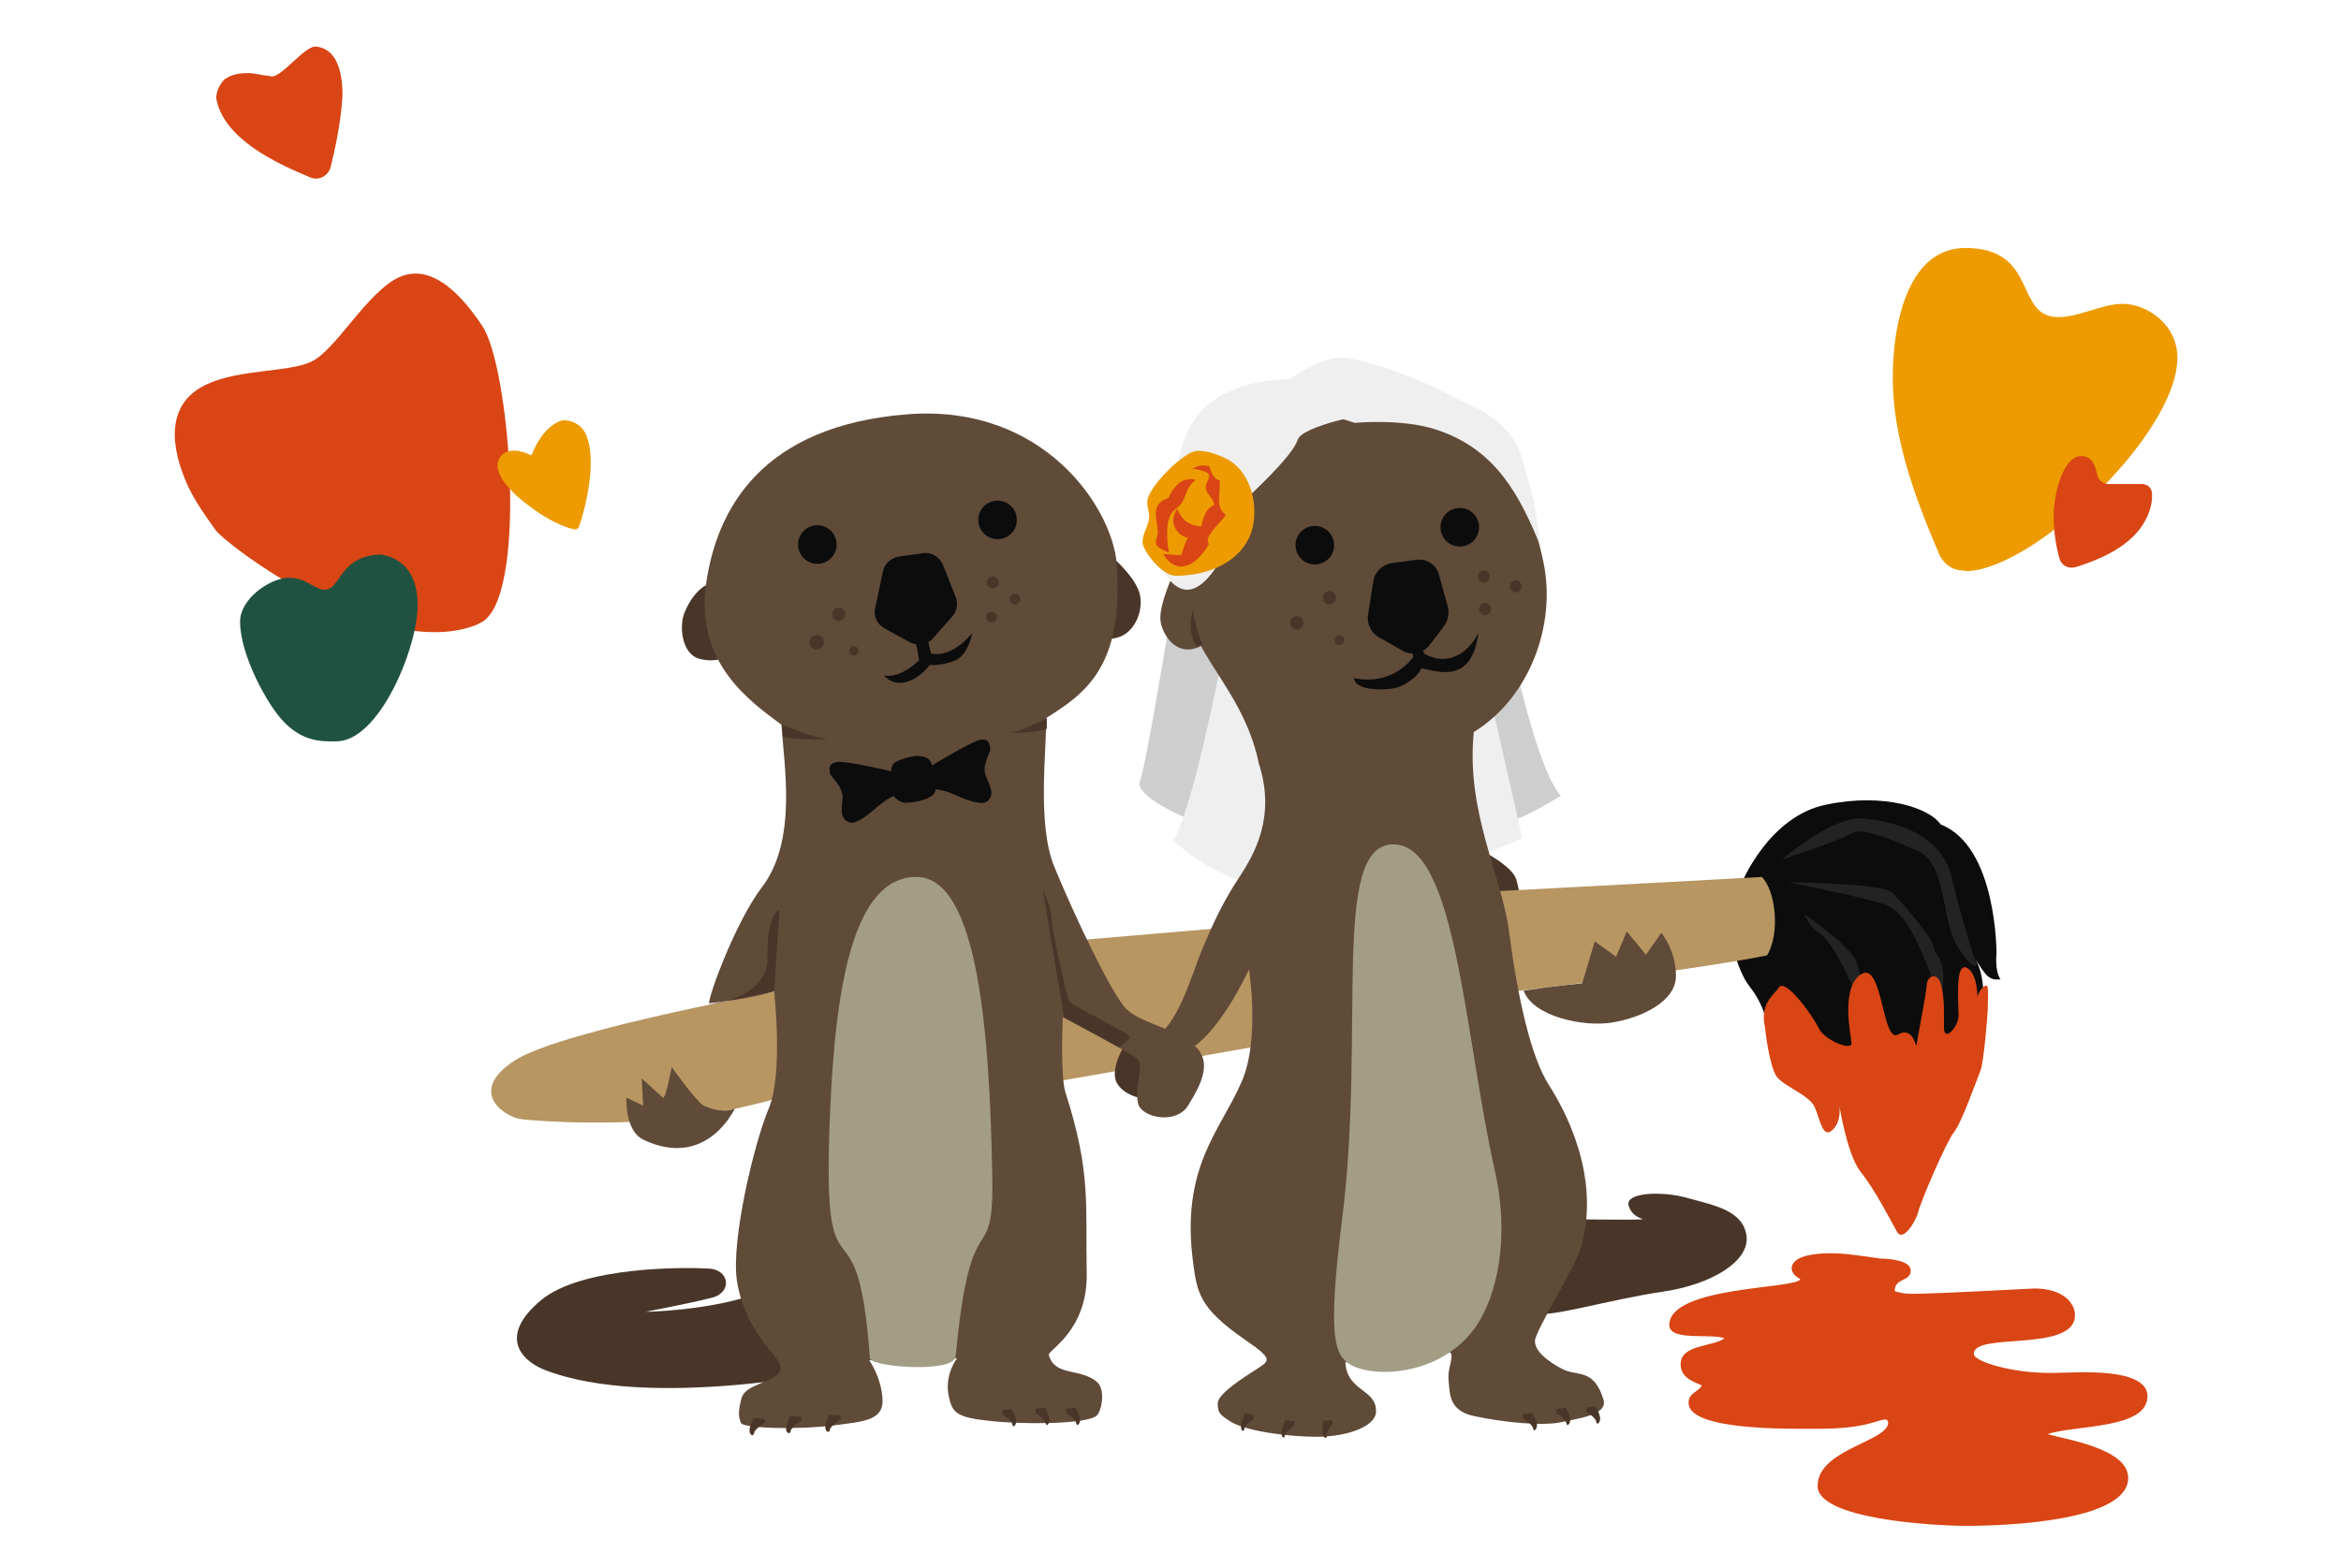 <?xml version="1.0" encoding="utf-8"?>
<!-- Generator: Adobe Illustrator 26.3.1, SVG Export Plug-In . SVG Version: 6.00 Build 0)  -->
<svg version="1.1" id="Layer_1" xmlns="http://www.w3.org/2000/svg" xmlns:xlink="http://www.w3.org/1999/xlink" x="0px" y="0px"
	 viewBox="0 0 352 235.8" style="enable-background:new 0 0 352 235.8;" xml:space="preserve">
<style type="text/css">
	.st0{fill:#D94514;}
	.st1{fill:#ED9B00;}
	.st2{fill:#205241;}
	.st3{fill:#CECECE;}
	.st4{fill:#493628;}
	.st5{fill:#0C0C0C;}
	.st6{fill:#EFEFEF;}
	.st7{fill:#B79662;}
	.st8{fill:#604A38;}
	.st9{fill:#A39D86;}
	.st10{fill:#232323;}
</style>
<path class="st0" d="M32.4,79.7c-1.5-2.1-3-4.2-4.1-6.5c-2.7-5.9-3.5-12.5,2.8-15.4c4.9-2.3,12.4-1.8,15.7-3.4
	C50.5,52.7,55.1,44,60,41.7c5.1-2.3,9.7,3.1,12.5,7.3c4.2,6.1,7,41.4-0.3,44.7c-0.2,0.1-0.4,0.2-0.6,0.3
	C57.2,99.6,33.8,81.8,32.4,79.7z"/>
<path class="st1" d="M294.9,85.8c-1.5-0.1-2.7-1.1-3.3-2.4c-3.6-8.4-7-17.5-7-26.6c0-8.4,2.4-19.5,10.9-19.5
	c11.1,0,7.3,10.4,14,10.4c3.2,0,6.5-2,9.7-2c3.5,0,8.2,3,8.2,8.1c0,11.6-21.9,32.1-31.8,32.1C295.4,85.8,295.2,85.8,294.9,85.8z"/>
<path class="st2" d="M42.8,108.7c-2.6-2.6-6.7-10.2-6.7-15.2c0-3.4,4.3-6.4,7.1-6.6c2.8-0.1,3.9,1.7,5.6,1.8c0,0,0,0,0,0
	c2.5,0,2.1-5.1,8.5-5.3c4,0.7,5.5,3.8,5.5,7.6c0,6.5-5.8,20.5-12.2,20.5C47.9,111.6,45.4,111.3,42.8,108.7z"/>
<path class="st0" d="M312.1,85.3c-1,0.3-2.1-0.2-2.4-1.2c-0.5-1.7-0.9-4-0.9-6.3c0-4.3,1.7-9.1,4-9.2c2-0.1,2.3,1.8,2.6,3
	c0.2,0.7,0.9,1.2,1.6,1.2c0.4,0,0.7,0,1.1,0c0.9,0,1.9,0,2.8,0c0.4,0,0.9,0,1.3,0c0.5,0.1,0.8,0.2,1.1,0.6c0,0,0.5,0.4,0.2,2.3
	C322.4,81.1,317.2,83.7,312.1,85.3z"/>
<path class="st1" d="M87.1,79.1c-0.1,0.4-0.5,0.6-0.8,0.5c-1.6-0.3-4-1.5-6.2-3.1c-3.2-2.3-6.7-5.7-4.7-8c1.3-1.4,3.8-0.4,4.5,0
	c0.3-0.7,1.7-4.4,4.7-5.3c1.7,0,3.1,0.9,3.6,2.4C89.4,68.4,88.8,74,87.1,79.1z"/>
<path class="st0" d="M49.7,25.2c-0.4,1.3-1.8,2-3,1.5c-5.6-2.3-13.2-6-14.2-12c0,0,0,0,0,0c0.1-1.1,0.5-2,1.3-2.8c0,0,0,0,0,0
	c1.1-0.7,2.1-0.9,3.4-0.9c0.2,0,0.4,0,0.5,0c0,0,0,0,0,0c0.2,0,0.5,0.1,0.7,0.1c0,0,0,0,0,0c0.7,0.1,1.4,0.3,2.1,0.3c0,0,0,0,0,0
	c0.1,0.1,0.2,0.1,0.4,0.1c1.5,0,4.9-4.5,6.5-4.5c0,0,0,0,0.1,0c3,0.3,4,3.5,4,7.3C51.3,18.2,50.4,22.4,49.7,25.2z"/>
<g>
	<path class="st3" d="M225.2,87.2c0,0,4.9,27.5,9.5,32.5c-6.9,4.2-8.2,3.9-8.2,3.9s-4.2-18.3-4.3-22.3S225.2,87.2,225.2,87.2z"/>
	<path class="st4" d="M222.7,127.9c0,0,4.7,2.3,5.3,4.4s0.9,5,0.9,5l-6.4-0.2L222.7,127.9z"/>
	<path class="st4" d="M237.7,183.4c0,0,7.9,0.1,9,0c1.1-0.1-1.1,0.1-1.8-2s5.1-2.3,8.9-1.2c3.9,1.1,8.2,1.8,8.8,5.6
		c0.6,3.8-5.1,7.4-12.7,8.5s-17.3,4-18.8,3.2s-0.8-5.9-0.8-5.9L237.7,183.4z"/>
	<path class="st4" d="M106.7,87.8c0,0-2.2,0.5-3.8,4.4c-0.8,2-0.4,6.2,2.3,6.9c2.3,0.6,5,0,5.6-2.3S106.7,87.8,106.7,87.8z"/>
	<path class="st4" d="M164.9,81.8c0,0,5.1,3.8,6.3,7c1,2.5-0.4,6.4-3.2,7.1s-4.2,0.4-4.5-1.9C163.3,91.7,164.9,81.8,164.9,81.8z"/>
	<path class="st4" d="M127.5,205.9c0,0-29.8,6.4-45.7,0.1c-3.7-1.5-6.7-5.2-0.5-10.4c6.2-5.2,21.9-5,25.2-4.8
		c3.2,0.1,3.7,3.6,0.5,4.4c-3.1,0.8-9.9,2.1-9.9,2.1s9.6-0.1,17.3-2.9c7.9-2.9,12-5.5,12-5.5l3.3,4.1L127.5,205.9z"/>
	<path class="st5" d="M261.8,133c0,0,4.1-10.3,12.9-12c8.8-1.8,15.5,0.6,17.1,3c8.5,3.3,8.4,19.4,8.4,19.4s-0.3,2.6,0.6,3.9
		c-1.8,0.2-2.2-0.6-3.9-3.2c1.3,1.9,1.8,5.7,0.9,11.7c-1.3,9-9.9,24.9-10.6,26.5c-0.7,1.6-0.9,3.9-2.6-0.2s-6.5-7.2-7.9-16.2
		c-0.7,3.9-1.1,2.9-2.9,0.2c-1.9-2.7-5.8-2.2-7.2-8.8c-1.6-7.8-3.3-8.1-4.4-10.3c-1.1-2.2-2.3-5.5-1.9-10.3
		C260.6,131.8,261.8,133,261.8,133z"/>
	<path class="st6" d="M222.6,98.3l6.3,27.8c0,0-9.1,4.1-12.6,4c-3.5-0.1-5.9-11.3-5.5-16.9C211.1,107.6,222.6,98.3,222.6,98.3z"/>
	<path class="st3" d="M175.7,94.4c0,0-3.4,20.8-4.3,23.1c-0.9,2.3,7.1,5.6,7.1,5.6s5.6-17.3,5.4-22.2
		C183.6,96,175.7,94.4,175.7,94.4z"/>
	<path class="st6" d="M183.5,100.3c0,0-4.4,22.3-7.1,26.1c5.4,4.9,10.2,6,10.2,6s9.2-14.7,1.1-24.3
		C184.7,104.5,183.5,100.3,183.5,100.3z"/>
	<path class="st7" d="M119.5,148.6c0,0-34.8,6.2-42.1,10.9c-7.2,4.7-1.6,8.4,0.8,8.8c2.5,0.4,16.4,1.2,26.8-0.5
		c8.7-1.4,14.5-3.4,14.5-3.4V148.6z"/>
	<polygon class="st7" points="157.6,141.8 191.7,138.9 192.3,156.8 158.1,162.8 	"/>
	<path class="st7" d="M220.2,134.3c0,0,34.2-1.8,44.7-2.4c2.1,2,2.8,8.5,0.8,11.8c-12.4,2.5-43,6-43,6L220.2,134.3z"/>
	<path class="st4" d="M169.2,157c0,0-2.5,3.9-1.2,6s4.4,2.3,4.4,2.3l2.7-7.5L169.2,157z"/>
	<path class="st8" d="M116.4,149.1c0,0,1.4,12.4-0.8,17.6s-5.7,19.9-4.8,25.9c1.4,8.9,7.5,11.8,6.5,13.6c-0.9,1.8-5.2,1.9-5.8,4.1
		c-0.6,2.2-0.4,2.9-0.1,3.7c0.2,0.8,8,1.1,13.9,0.4c4.5-0.6,7.6-0.7,7.4-4s-2-5.8-2-5.8l13.2-0.3c0,0-2,2.5-1.2,5.9
		c0.5,2.2,1.1,3,6,3.5c5.2,0.6,14.4,0.5,16.1-0.7c0.8-0.5,1.5-3.9,0.2-5.1c-2.5-2.2-6.4-0.8-7.3-4.1c-0.2-0.7,5.9-3.6,5.7-12.4
		c-0.2-10.1,0.7-15-3.2-27.1c-0.8-2.5-0.4-11.3-0.4-11.3s10.7,5.6,11.4,6.4c0.7,0.8-0.7,4.9,0,6.8s5.7,3,7.5,0c1.8-3,4.2-7,0-9.6
		c-4.2-2.6-7-2.8-9.2-4.7c-2.2-1.9-8.4-15.2-11-21.6s-1.1-17.7-1.2-22.3c5.7-3.6,11.8-7.6,10.6-23.3c-0.7-8.3-10.9-23.9-31.3-22.4
		c-22.3,1.7-28.8,14.5-30.4,25.3c-1.8,12.1,6.6,17.9,11.3,21.4c0.4,6.2,2.4,17.4-2.9,24.4c-3.9,5.1-7.9,15.9-8,17.5
		C113.3,150.2,116.4,149.1,116.4,149.1z"/>
	<path class="st8" d="M110.5,166.7c0,0-4.2,9.3-13.8,4.7c-2.8-1.4-2.5-6.3-2.5-6.3l2.5,1.2l-0.2-4.1c0,0,2.9,2.7,3.2,2.9
		c0.4,0.2,1.3-4.6,1.3-4.6s3.7,5.2,4.8,5.8C108.8,167.7,110.5,166.7,110.5,166.7z"/>
	<path class="st8" d="M186.5,131.7c-2.5,3.7-4.1,7.2-5.7,11c-1.6,3.8-3.4,10.8-6.9,13.2c1.5,1.8-0.8,4.3,4.2,2.3
		c5-2,9.7-12.4,9.7-12.4s1.7,10.5-1.1,16.9c-3.2,7.4-9.2,12.8-7.3,27.2c0.6,4.6,1,6.9,7.8,11.6c4.2,2.9,3.8,3.1,1.8,4.4
		s-5.9,3.7-5.9,5.2c0,1.5,0.4,1.7,1.9,2.7c2.2,1.4,8.4,2.3,13,2.3c4.7,0,8.9-1.6,8.9-3.8c0.1-3.4-4.4-3-4.6-7.4
		c2-0.4,10.6,0.2,14-1.2s1.3,1.5,1.5,3.7c0.2,2.2,0,4.8,3.9,5.6c4.7,1,10.4,1.5,13.1,0.9s7-1.1,6.3-3.4c-1.5-4.8-3.9-3.4-6.2-4.6
		c-2.3-1.2-4.1-2.7-4.1-4.2c0-1.5,6.2-11.3,7-14.3c2.9-10.7-2.6-20.6-4.9-24.2c-2.7-4.2-4.7-13.1-6-23.1c-1.1-8.5-6.5-17.9-5.3-30
		c8.5-5.2,12.4-16.3,10.5-25.4c-2.2-11.1-8.2-21-16.1-22.4c-10.1-1.8-20,1.5-20.2,2.1c-0.2,0.6-4.4,6.4-7.1,8.5
		c-2.7,2.1-6.1,9.7-8.6,14.4c-4.8,8.8,6.5,14.3,9.2,27.6C191.9,122.9,188.5,128.6,186.5,131.7z"/>
	<path class="st8" d="M242.4,153.8c4.3-0.7,9.6-3.1,9.6-7s-2.2-6.5-2.2-6.5l-2.3,3.3l-2.9-3.5l-1.6,3.8l-3.2-2.3l-1.9,6.3
		c0,0-4.9,0.5-8.8,1.1C230.5,152.9,238.1,154.5,242.4,153.8z"/>
	<path class="st8" d="M176.3,86.6c0,0-2.1,4.6-1.8,6.8c0.3,2.2,2.6,5.8,6.4,3.6c3.3-1.9,4.7-2.5,2.5-5.9
		C181,87.7,176.3,86.6,176.3,86.6z"/>
	<circle class="st5" cx="122.9" cy="81.9" r="2.9"/>
	<circle class="st5" cx="150" cy="78.2" r="2.9"/>
	<circle class="st5" cx="197.7" cy="82" r="2.9"/>
	<circle class="st5" cx="219.5" cy="79.3" r="2.9"/>
	<path class="st5" d="M135.2,83.7l3.6-0.5c1.3-0.2,2.5,0.6,3,1.8l1.9,4.8c0.4,1,0.2,2.1-0.5,2.9l-2.9,3.3c-0.9,1-2.3,1.2-3.5,0.6
		l-3.8-2.1c-1.1-0.6-1.7-1.8-1.4-3.1l1.2-5.6C133,84.8,134,83.9,135.2,83.7z"/>
	<path class="st5" d="M137.6,96l0.6,3.3c0,0-2.7,2.8-5.3,2.3c1.4,1.5,3.2,1.3,4.7,0.4c1.5-0.9,2.2-2,2.2-2s1.6,0.2,3.7-0.6
		c2.1-0.8,2.7-4.2,2.7-4.2s-2.9,3.8-6.2,3.1c-0.4-1.5-0.7-3.1-0.7-3.1L137.6,96z"/>
	<path class="st5" d="M212.5,98.8c0,0-2.8,4.4-8.9,3.2c0.1,1.8,4.1,1.9,6.1,1.5s3.9-2.3,4-3c2.8,0.6,7.6,2.3,8.6-5.3
		c-1.6,3.2-4.7,5-8,3.2c-0.4-0.2-0.4-1.2-0.6-1.3C211.7,96.3,212.5,98.8,212.5,98.8z"/>
	<path class="st5" d="M209.3,84.7l3.6-0.5c1.5-0.2,2.9,0.6,3.4,2l1.3,4.7c0.4,1.1,0.2,2.4-0.5,3.3l-2.2,2.9
		c-0.9,1.1-2.5,1.5-3.8,0.9l-3.5-2c-1.3-0.6-2.1-2-1.9-3.5l0.8-5.1C206.7,86,207.9,84.9,209.3,84.7z"/>
	<circle class="st4" cx="122.8" cy="96.6" r="1.1"/>
	<circle class="st4" cx="149.3" cy="87.6" r="0.9"/>
	<circle class="st4" cx="223.1" cy="86.7" r="0.9"/>
	<circle class="st4" cx="223.3" cy="91.6" r="0.9"/>
	<circle class="st4" cx="227.9" cy="88.2" r="0.9"/>
	<circle class="st4" cx="149.1" cy="92.8" r="0.8"/>
	<circle class="st4" cx="152.6" cy="90.1" r="0.8"/>
	<circle class="st4" cx="126.1" cy="92.4" r="1"/>
	<circle class="st4" cx="195" cy="93.7" r="1"/>
	<circle class="st4" cx="199.9" cy="89.9" r="1"/>
	<circle class="st4" cx="128.4" cy="97.9" r="0.7"/>
	<circle class="st4" cx="201.4" cy="96.3" r="0.7"/>
	<path class="st6" d="M187.4,75c0,0,7-6.4,7.7-8.8c0.7-2.3,11.4-4.1,11.4-4.1s-1.6-4.7-8.5-5c-6.9-0.4-17.4,0.2-20.2,9.9
		s-5.8,16.1-1.8,20.4C181.9,93.7,187.4,75,187.4,75z"/>
	<path class="st6" d="M190.5,59.4c0,0,7.1-5.7,11.2-5.6c4.1,0.1,13.7,4.1,16,5.5c2.3,1.4,9.3,3,11.2,9.8s1.4,3.8,2.8,13.2
		c-3.2-7.8-6.7-14.6-15.5-17.6c-5.2-1.8-12.5-1.1-12.5-1.1L190.5,59.4z"/>
	<path class="st1" d="M184,68.8c-1.1-0.5-2.5-1-3.9-1c-2.1,0-7.6,5.6-7.6,7.7c0,0.9,0.3,1.5,0.3,2.2c0,1.2-1,2.5-1,3.8
		c0,0,0,0,0,0.1c0,1.1,2.8,5,5,5c6.1,0,11.8-3.2,11.8-9.4C188.7,73.8,187.1,70.1,184,68.8z"/>
	<path class="st0" d="M181.8,70.1c0.4,1,0.5,1.8,1.6,2.2c0,0.2,0,0.4,0,0.7c0,0.7-0.1,1.4-0.1,2.1c0,0.9,0.2,1.8,1,2.3
		c-0.3,0.8-2.7,2.7-2.7,3.9c0,0.2,0,0.3,0.2,0.5c-1.1,1.9-2.6,3.4-4.2,3.4c-0.9,0-1.9-0.5-2.7-1.9c0.9,0.1,1.8,0.2,2.7,0.2
		c0.7-1.7,0.6-3.2,2.8-3.6c0.6-1.7,0.5-3.1,2.2-4c-0.2-1-1.3-1.7-1.3-2.6c0-0.6,0.5-1.2,0.5-1.7c0-0.5-0.5-0.8-2.5-1.1
		c0.7-0.4,1.2-0.5,1.7-0.5C181.2,70,181.5,70.1,181.8,70.1z"/>
	<path class="st0" d="M179.8,72.2c-1.4,1-1.3,2-2,3.3c-0.9,1.4-2.3,1-2.3,4.8c0,1.1,0.1,2.1,0.3,2.8c-1.6-0.6-2-1-2-1.5
		c0-0.5,0.3-1,0.3-1.7c0-0.5-0.3-1.7-0.3-2.6c0-1.1,0.4-1.9,1.9-2.4c0.5-1.2,1.6-2.8,3.1-2.8C179.2,72,179.5,72.1,179.8,72.2z"/>
	<path class="st0" d="M177,76.5c0.7,1.8,1.9,2.6,3.8,2.7c-0.4,1.2-1.2,1.7-1.9,1.7c-1.2,0-2.5-1.2-2.5-2.7
		C176.4,77.8,176.6,77.2,177,76.5z"/>
	<path class="st5" d="M134,115.9c0,0,0-0.6,0.4-1.1c0.4-0.4,2.7-1.2,3.7-1.1c1.1,0.1,1.5,0.4,1.8,0.8c0.3,0.5,1.3,3.7,0.6,4.8
		c-0.7,1.1-3.9,1.6-4.7,1.4c-0.8-0.2-1.6-1-1.6-1.3s1.1-0.7,0.8-1.8C134.7,116.6,134,115.9,134,115.9z"/>
	<path class="st5" d="M134.4,116.1c0,0-7.1-1.7-8.5-1.5c-1.4,0.2-1.2,1.1-1.1,1.7c0.1,0.6,1.9,1.9,1.9,3.6c-0.1,1.7-0.5,3,0.8,3.7
		c1.3,0.8,4-2,5-2.7c0.9-0.8,2.1-1.3,2.1-1.3s1.3-1.4,1-2.3C135.2,116.3,134.4,116.1,134.4,116.1z"/>
	<path class="st5" d="M139.7,115.4c0,0,6.2-3.8,7.6-4.1c1.4-0.3,1.5,0.6,1.6,1.3c0.1,0.6-1.3,2.4-0.7,4s1.4,2.7,0.4,3.8
		c-1,1.1-4.4-0.6-5.6-1.1s-2.4-0.6-2.4-0.6s-1.7-0.9-1.7-1.9S139.7,115.4,139.7,115.4z"/>
	<path class="st4" d="M116.4,149.1l0.8-12.2c0,0-1.9,0.3-1.8,7c0.2,6.4-8.9,7.2-8.9,7.2L116.4,149.1z"/>
	<path class="st4" d="M160,153l-3.2-19.2c0,0,1.2,2.3,1.3,4.4s2.3,11.5,2.6,12.3c0.4,0.8,9,4.8,9.1,5.4s-1.6,1.6-1.6,1.6L160,153z"
		/>
	<path class="st9" d="M149.2,176.6c0.3,15.4-3.2,2.7-5.5,27.4c-0.2,2.6-12.8,1.6-12.9,0.3c-1.9-26.7-7.3-5.6-6-36.7
		c0.8-19.3,3.5-35.7,13-35.7C147.2,131.9,148.8,156.1,149.2,176.6z"/>
	<path class="st9" d="M224.8,176.2c2.2,9.8,0.4,18.7-3,23.5c-5.7,7.9-16.9,7.6-19.5,5c-1.5-1.5-2.7-3.8-0.5-21.3
		c3.6-28.3-1.8-56.4,7.7-56.4C219,126.9,220.2,156,224.8,176.2z"/>
	<path class="st4" d="M117.6,109c0,0,4.6,2,7,2.2c-5.3,0.1-6.9-0.4-6.9-0.4L117.6,109z"/>
	<path class="st4" d="M157.4,108c0,0-4.2,2.3-5.9,2.2c4.6,0.1,5.9-0.6,5.9-0.6L157.4,108z"/>
	<path class="st4" d="M180.8,97c0,0-1.3-3.2-1.4-5.3c-1,3.2,0.4,5.4,0.4,5.4L180.8,97z"/>
	<path class="st10" d="M267.9,129.3c0,0,7.8-6.7,12.4-6.2c4.6,0.5,11.6,2.2,13.2,9c1.6,6.8,3.7,13,3.7,13s-0.4,1.2-2.9-2.8
		s-1.4-12.4-6.1-14.4c-4.7-2-8.2-3.5-9.9-2.5C276.5,126.5,267.9,129.3,267.9,129.3z"/>
	<path class="st10" d="M268.9,132.7c0,0,14.3,0.1,15.7,1.6c1.4,1.5,6,6.7,6.2,8.3c0.2,1.6,2.8,1.5,0.4,10.6s0.4-3.9-1.1-7.2
		c-1.4-3.4-3.5-9-6.8-10C280,134.9,268.9,132.7,268.9,132.7z"/>
	<path class="st10" d="M271.3,137.5c0,0,6.9,4.7,7.8,7.1s1.8,8.6,1.8,9.8s-0.8,9.3-0.8,9.3s0.2-11.4-1.8-15.9
		c-2-4.4-3.3-6.4-4.8-7.5C272,139.4,271.3,137.5,271.3,137.5z"/>
	<path class="st0" d="M265.4,154.6c0,0,0.6,5.8,1.8,7.4c1.2,1.5,4.9,2.7,5.7,4.6c0.8,1.9,1.2,4.8,2.7,3.3c1.5-1.5,0.9-4,0.9-4
		s1.2,7.8,3.3,10.4c2.1,2.6,4.4,7.1,5.4,8.9c0.9,1.8,2.9-1.6,3.2-2.8c0.2-1.2,4.2-10.6,5.4-12.1s3.5-8.1,4-9.3
		c0.5-1.3,1.1-8.5,1.1-9.7s0.1-2.6-0.1-3s-1.5,0.8-1.5,2s0.4-3.6-1.5-4.7c-1.9-1.1-1.3,5.3-1.3,7.1s-2.2,4.1-2.2,1.9
		c0-2.2,0.1-4.4-0.4-6.4c-0.5-2-2.1-1.6-2.2,0c-0.1,1.6-1.4,7.9-1.5,8.9c-0.1,0.9-0.4-2.9-2.8-1.5s-2.3-11-5.5-9.1
		c-3.2,1.9-1.6,9.2-1.5,10.4s-4-0.4-4.9-2.2c-0.9-1.9-5-7.6-6-6.2S264.6,151,265.4,154.6z"/>
	<path class="st0" d="M282.1,189.2c-2.2-0.3-4.6-0.7-6.9-0.7c-2,0-5.8,0.3-5.8,2.3c0,0.5,0.4,1.1,1.3,1.6c-0.5,1.5-19.7,1-19.7,6.9
		c0,2.5,6.4,1.2,8.3,2c-1.8,1.3-6.6,0.9-6.6,3.9c0,2.3,2.6,2.8,3.2,3.2c-0.6,1-2,1.1-2,2.6c0,4.2,15,3.9,19.5,3.9
		c7.4,0,8.8-1.4,10.2-1.4c0,0,0,0,0,0c0.2,0.1,0.3,0.3,0.3,0.5c0,2.8-10.6,4-10.6,9.5c0,5,17.4,6,22.4,6c6.5,0,24.3-0.8,24.3-7.2
		c0-4.5-9.6-5.8-12.1-6.6c4.1-1.4,15-0.7,15-5.7c0-3.3-6.1-3.6-9.4-3.6c-1.8,0-3.6,0.1-5.4,0.1c-5.6,0-11.2-1.7-11.3-2.8
		c0,0,0,0,0-0.1c0-3.3,15.2-0.1,15.2-5.8c0-1.8-1.8-4-6.1-4c-0.6,0-14.4,0.8-18.4,0.8c-0.9,0-1.8-0.1-2.6-0.4c0,0,0-0.1,0-0.1
		c0-1.9,2.4-1.3,2.4-3c0-1.5-3.1-1.8-4.7-1.8C282.4,189.2,282.2,189.2,282.1,189.2z"/>
	<path class="st4" d="M150.7,212.7c0,0,1.4,0.9,1.5,1.5s0.5,0.3,0.6-0.3c0.1-0.6-0.7-2-0.7-2l-1.4,0.2V212.7z"/>
	<path class="st4" d="M155.7,212.5c0,0,1.4,0.9,1.5,1.5s0.5,0.3,0.6-0.3c0.1-0.6-0.7-2-0.7-2l-1.4,0.2V212.5z"/>
	<path class="st4" d="M160.3,212.5c0,0,1.4,0.9,1.5,1.5c0.1,0.6,0.5,0.3,0.6-0.3c0.1-0.6-0.7-2-0.7-2l-1.4,0.2V212.5z"/>
	<path class="st4" d="M126.5,213.4c0,0-1.6,1-1.7,1.6s-0.6,0.4-0.7-0.2c-0.1-0.6,0.6-2,0.6-2l1.6,0.1L126.5,213.4z"/>
	<path class="st4" d="M120.6,213.6c0,0-1.6,1-1.7,1.6c-0.1,0.6-0.6,0.4-0.7-0.2c-0.1-0.6,0.6-2,0.6-2l1.6,0.1L120.6,213.6z"/>
	<path class="st4" d="M115.1,213.9c0,0-1.6,1-1.7,1.6s-0.6,0.4-0.7-0.2c-0.1-0.6,0.6-2,0.6-2l1.6,0.1L115.1,213.9z"/>
	<path class="st4" d="M229,213.3c0,0,1.4,0.9,1.5,1.5s0.5,0.3,0.6-0.3c0.1-0.6-0.7-2-0.7-2l-1.4,0.2V213.3z"/>
	<path class="st4" d="M234,212.5c0,0,1.4,0.9,1.5,1.5s0.5,0.3,0.6-0.3c0.1-0.6-0.7-2-0.7-2L234,212V212.5z"/>
	<path class="st4" d="M238.5,212.3c0,0,1.4,0.9,1.5,1.5s0.5,0.3,0.6-0.3c0.1-0.6-0.7-2-0.7-2l-1.4,0.2V212.3z"/>
	<path class="st4" d="M200.4,214.1c0,0-1,1.2-0.9,1.8c0,0.6-0.4,0.4-0.6-0.1c-0.2-0.6,0.1-2.1,0.1-2.1l1.3-0.1L200.4,214.1z"/>
	<path class="st4" d="M194.6,214.4c0,0-1.3,0.9-1.4,1.5s-0.5,0.3-0.5-0.3c-0.1-0.6,0.6-2,0.6-2l1.3,0.2V214.4z"/>
	<path class="st4" d="M188.5,213.4c0,0-1.3,0.9-1.4,1.5c-0.1,0.6-0.5,0.3-0.5-0.3c-0.1-0.6,0.6-2,0.6-2l1.3,0.2V213.4z"/>
</g>
</svg>
